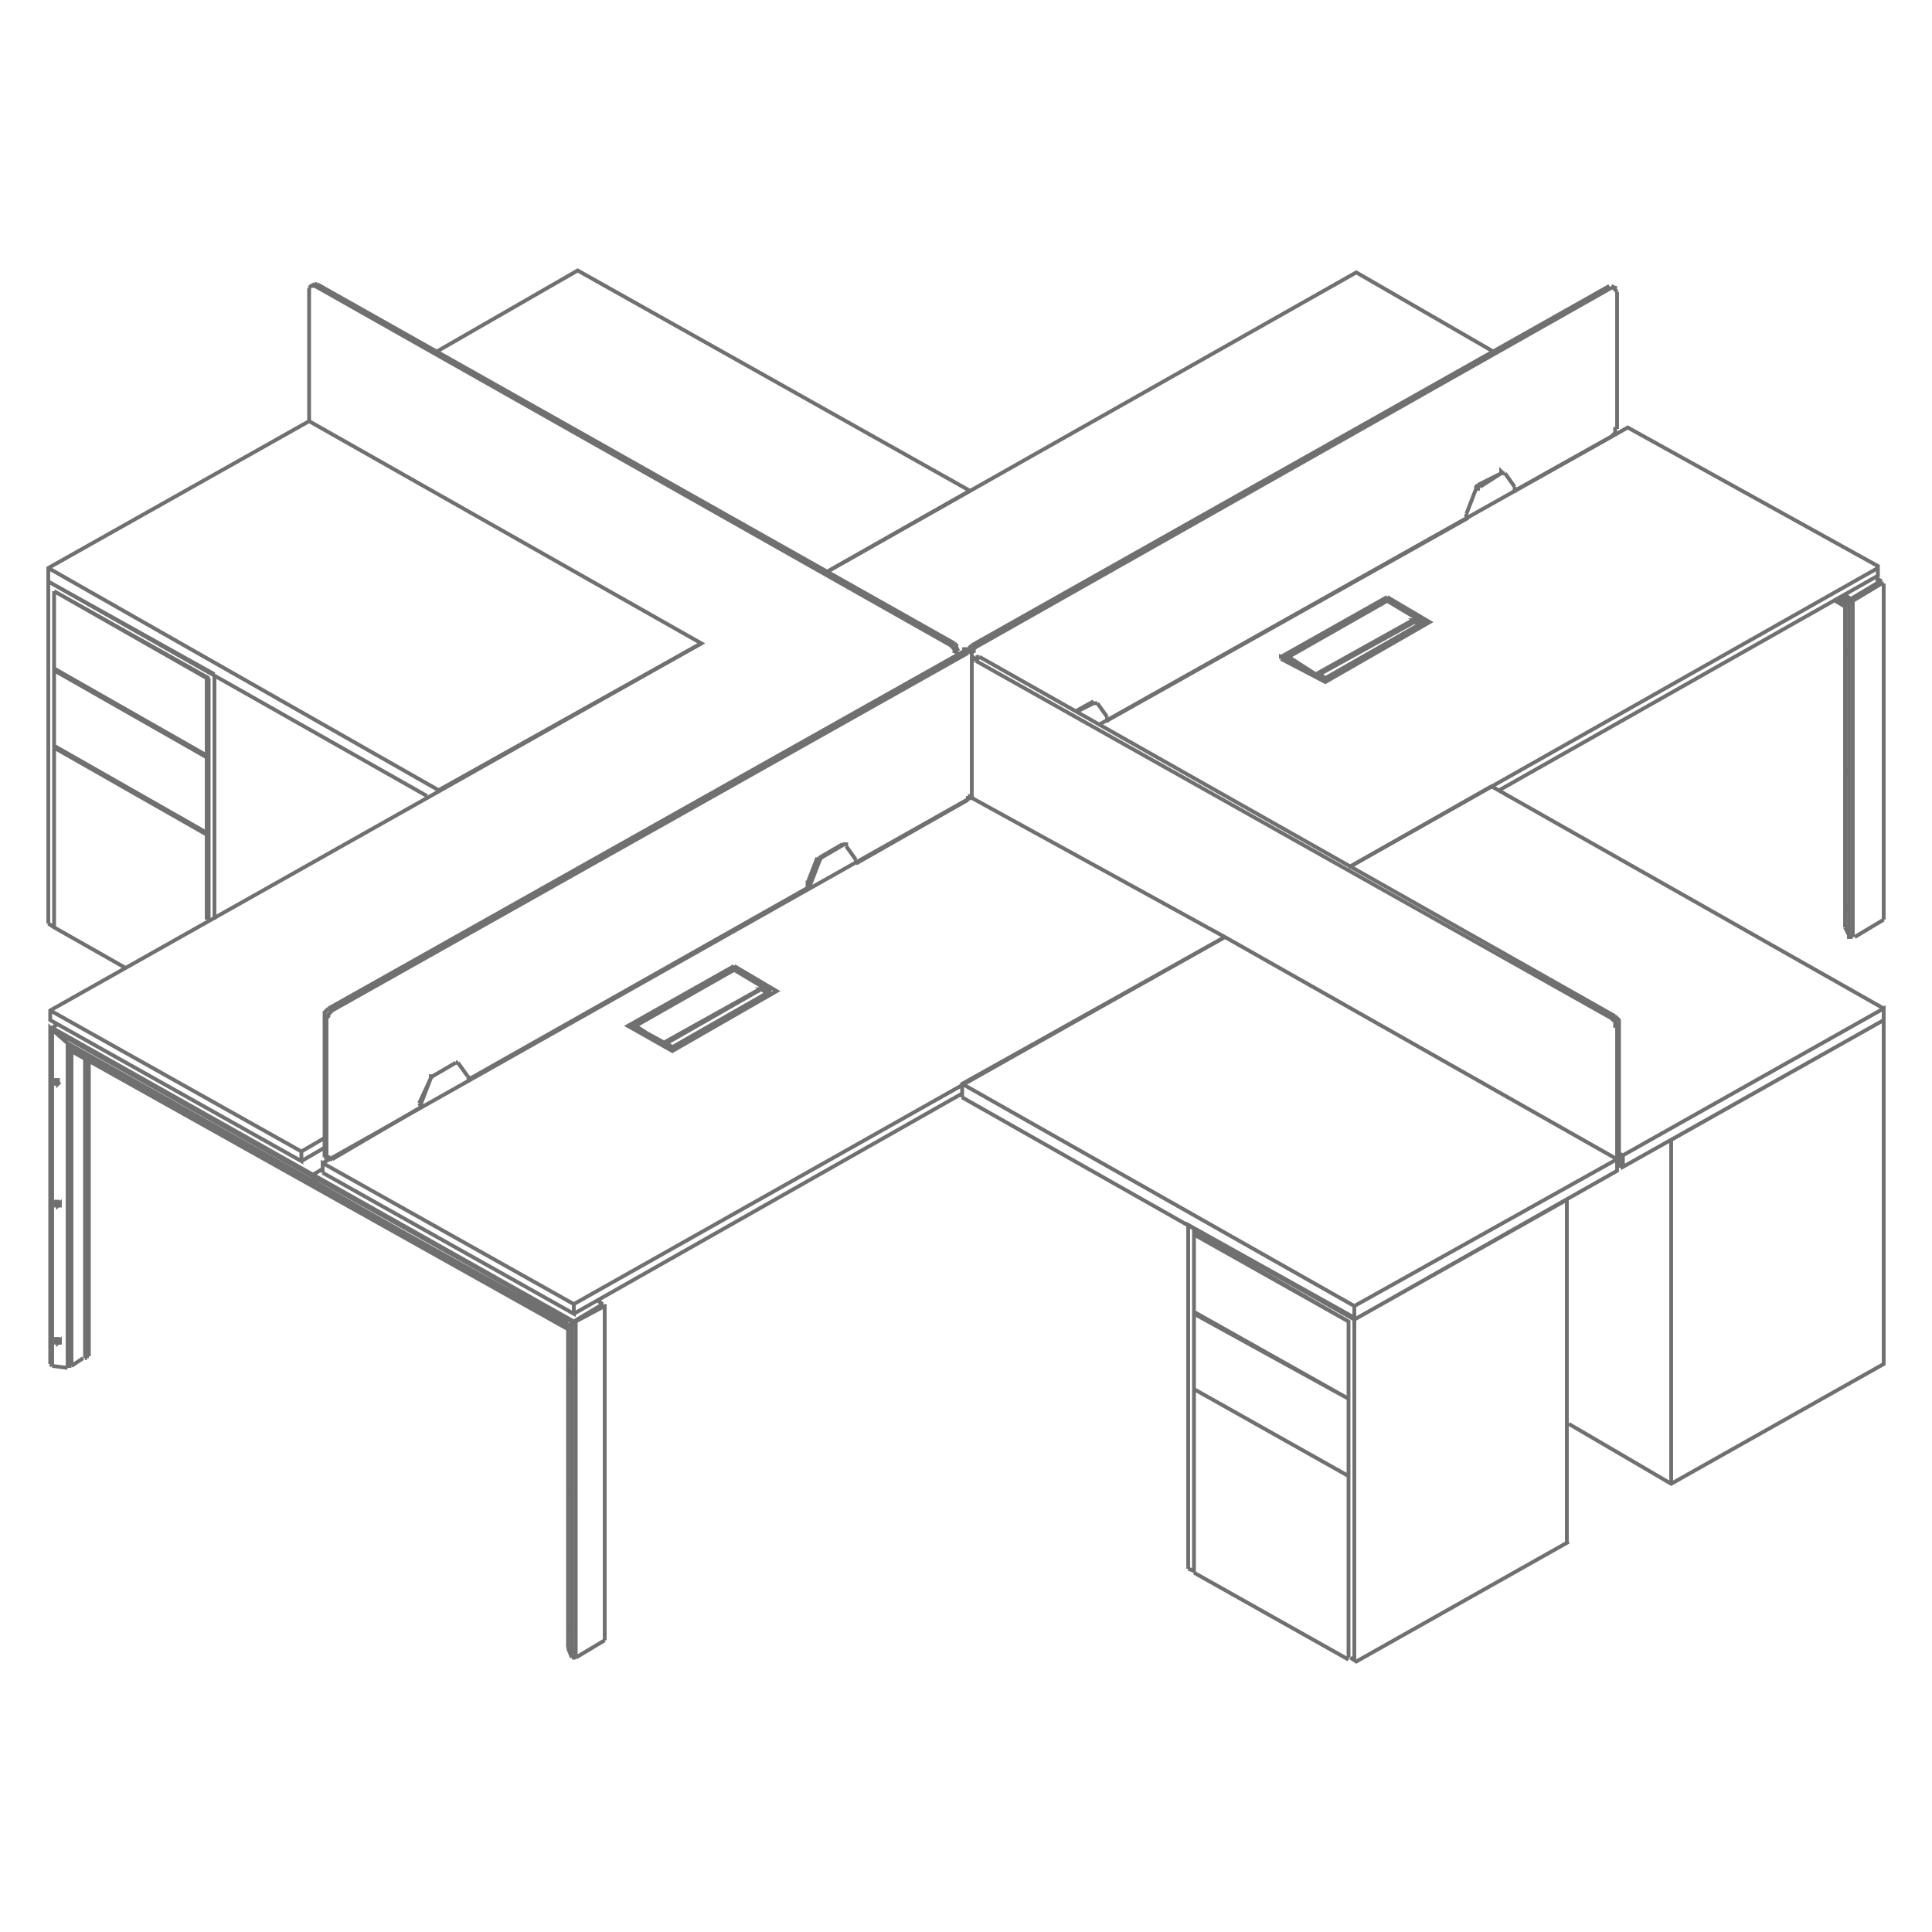 <?xml version="1.0" encoding="utf-8"?>
<!-- Generator: Adobe Illustrator 22.0.1, SVG Export Plug-In . SVG Version: 6.00 Build 0)  -->
<svg version="1.1" id="Layer_1" xmlns="http://www.w3.org/2000/svg" xmlns:xlink="http://www.w3.org/1999/xlink" x="0px" y="0px"
	 viewBox="0 0 100 100" style="enable-background:new 0 0 100 100;" xml:space="preserve">
<style type="text/css">
	.st0{fill:none;stroke:#707070;stroke-width:0.197;stroke-miterlimit:10;}
</style>
<g>
	<path class="st0" d="M23.6,55L23.6,55h0.1 M24.2,55.7l0.1,0.1l-0.1,0.1 M22.4,55.7h-0.1v0.1 M21.8,57.1h-0.1 M21.9,57.3h-0.1v-0.1
		v-0.1 M21.7,57.1L21.7,57.1L21.7,57.1l0.1,0.2 M39.4,51.2l0.3,0.2l-4.9,2.8L34.5,54L39.4,51.2z M32.9,53.1l5.1-2.9l1.5,0.9v0.1
		 M39.4,51.2l-5,2.8 M39.5,51.1L34.3,54l-1.4-0.9v0.1 M39.9,51.3l-5.1,2.9l-2-1.1l5.2-2.9 M40.2,51.3L40.2,51.3l-5.4,3.1l-2.3-1.3
		L38,50 M38,50l2.2,1.3l-5.4,3.1l-2.3-1.3 M39.9,51.3L38,50.2 M39.3,51.3h-0.1 M39.5,51.1l0.4,0.3 M39.7,51.4L39.7,51.4l-0.3-0.2
		h0.1 M39.7,51.4l-4.9,2.8L34.4,54 M68.3,34.9l4.9-2.7l0.3,0.1l-4.9,2.8L68.3,34.9L68.3,34.9 M66.7,34l5.1-2.9l1.5,0.9v0.1
		 M73.2,32.1l-5,2.8 M73.3,32l-5.2,2.9L66.7,34v0.1 M73.8,32.2l-5.2,3l-2-1.2l5.2-2.9 M71.8,30.9L66.3,34 M74,32.2L74,32.2l-5.4,3.1
		L66.3,34v0.1 M71.8,30.9l2.2,1.3l-5.4,3.1l-2.3-1.2 M73.8,32.2l-2-1.1 M73.1,32.2H73 M73.3,32l0.4,0.3 M73.5,32.3L73.5,32.3
		l-0.3-0.2h0.1 M73.2,32.2L73.2,32.2 M73.5,32.3l-4.9,2.8l-0.4-0.2 M15.6,59.6l1.2-0.7 M16.8,59.4l-1.2,0.7 M2.6,52.3l13,7.3v0.5
		l-13-7.3L2.6,52.3l33.7-19 M84.3,22.1L56.9,37.5 M69.8,44.9l27.4-15.5 M77.6,40.9l19.6-11.1v-0.5l-13-7.2 M50.4,41.2l-33.7,19
		 M16.7,60.7v-0.5l13,7.3 M16.7,60.7l13,7.3v-0.5l33.7-19 M49.8,56.6L29.7,68 M77.3,18.2l-7.1-4.1L42.8,29.6 M29.8,85.8l1.5-0.9
		 M31.2,67.5L31.2,67.5L31.2,67.5L31.2,67.5 M29.6,77.3L29.6,77.3 M29.6,84.4L29.6,84.4 M29.6,71L29.6,71l-0.1-0.1V71v0.1L29.6,71
		v0.2V71L29.6,71L29.6,71 M29.6,84.3L29.6,84.3l-0.1-0.1v0.1v0.1L29.6,84.3v0.2V84.3L29.6,84.3z M29.6,77.2L29.6,77.2l-0.1-0.1v0.1
		v0.1L29.6,77.2v0.2V77.2L29.6,77.2z M29.7,68.4L29.7,68.4h0.1 M29.4,85.3l0.2,0.5 M29.4,68.6L29.4,68.6v16.7 M29.4,85.3V68.6
		 M16.5,61.3l12.9,7.3v-0.1 M29.4,68.5l-13-7.2 M29.4,68.5L29.4,68.5 M31.3,67.5L31.3,67.5L31.3,67.5 M31.2,67.5L31.2,67.5
		 M31.2,67.5L31.2,67.5L31.2,67.5 M31.3,84.9V67.5 M31.2,67.5l-0.3-0.2 M31.3,67.6v17.3 M30.9,67.3l0.3,0.2 M31.3,67.6l-1.5,0.8
		 M31.2,67.5l-1.5,0.9 M29.7,68.4L29.7,68.4l-0.1,0.1 M29.7,68.4h0.1H29.7 M29.6,68.5l-0.2,0.1L29.6,68.5 M29.6,68.4h0.1 M29.6,85.8
		h0.1h0.1 M29.8,85.8V68.4 M29.6,68.5v17.3 M29.7,68.4l-13.5-7.6 M16.2,60.9l13.4,7.5 M16.4,61.3l-0.2-0.4 M16.5,61.3h-0.1
		 M16.2,60.8l0.5-0.3 M16.2,60.9h-0.1H16.2 M83.3,22.6L83.3,22.6 M95,31.1l0.5,0.3 M95,31.1l0.5,0.3 M29.4,68.8L3.5,54.3 M3.5,54.2
		l25.8,14.5 M3.7,70.7l0.6-0.4 M4.5,70.3V54.6 M4.5,70.3L4.5,70.3H4.4 M4.4,70.3V54.6 M3.7,54.3v16.4 M3.7,70.7H3.6 M3.6,70.7V54.3
		 M3.5,54.3h0.1 M3.6,70.7H3.5 M97.5,30.2h-0.1v-0.1 M97.5,47.6l-1.5,0.9 M95.7,40h-0.1v-0.1v-0.1h0.1V40L95.7,40z M95.7,47.1h-0.1
		V47v-0.1h0.1V47.1L95.7,47.1z M95.7,33.8h-0.1v-0.1v-0.1h0.1V33.8L95.7,33.8z M95.8,31.1L95.8,31.1L95.8,31.1L95.8,31.1h0.1
		 M95.7,48.4L95.5,48 M95.5,31.2L95.5,31.2V48 M95.5,31.3V48 M95.5,31.2L95.2,31 M95.2,31l0.3,0.2 M95.9,31.1h-0.1H95.9z M95.7,31.1
		h0.1 M95.8,31.1h-0.1 M95.8,31L95.8,31L95.8,31 M95.7,31.1l-0.2,0.1L95.7,31.1z M95.8,31L95.8,31l-0.1,0.1 M95.9,31.1l1.5-0.9
		 M95.8,31l1.5-0.9 M95.9,31.1v17.4 M95.9,48.5h-0.1h-0.1v-0.1 M95.7,48.4V31.1l-0.3-0.2 M95.5,30.8l0.3,0.2 M97.4,30.2h0.1
		 M97.4,30.2L97.4,30.2 M97.5,47.6V30.2 M97.4,30.1l-0.3-0.2 M97.5,47.6V30.2 M97.4,30.1L97.1,30 M4.6,70.2V54.7 M4.5,70.2V54.6
		 M4.5,70.2L4.5,70.2h0.1 M2.9,62.3L2.9,62.3L2.9,62.3L3,62.4l0.1-0.1 M2.9,69.4L2.9,69.4L2.9,69.4L3,69.5l0.1-0.1 M2.9,56L2.9,56
		L2.9,56L3,56.1L3.1,56 M3,56.1H2.9V56H2.8h0.1v-0.1H3L3,56.1L3.1,56L3,56.1z M3,69.5H2.9v-0.1H2.8h0.1v-0.1H3L3,69.5l0.1-0.1v0.1H3
		z M3,62.4H2.9v-0.1H2.8h0.1v-0.1H3L3,62.4l0.1-0.1v0.1H3z M2.6,53.2L2.6,53.2h0.1 M3.5,70.8l-0.8-0.1 M3.5,54L3.5,54L3.5,54v16.7
		 M3.5,70.8V54.1 M3.5,70.8L3.5,70.8L3.5,70.8 M3.5,54.1L3.5,54.1 M3.5,54L3.5,54l13,7.3 M3.5,54l12.9,7.3 M2.7,53.2L3,53 M3,53
		l-0.3,0.2 M2.6,53.3h0.1 M2.6,53.2h0.1 M2.6,53.2L2.6,53.2L2.6,53.2 M3.5,54l-0.8-0.7L3.5,54z M2.7,53.3L2.7,53.3H2.6v-0.1
		L2.7,53.3 M2.6,70.6V53.2 M2.7,70.7L2.7,70.7l-0.1-0.1 M16.2,60.9L2.7,53.3v17.4 M2.7,53.2l13.5,7.6 M16.2,60.8l0.5-0.3 M16.5,61.3
		h-0.1 M16.4,61.3l-0.2-0.4 M16.2,60.9h-0.1H16.2"/>
	<path class="st0" d="M81.2,73.7l5.3,3.1l11-6.2V52.8l-11,6.2v17.8 M61.5,81.2V63.4l8.6,4.8 M70.1,68.3l11-6.2v17.7 M70.1,68.3V86
		 M81.2,79.8l-11,6.2l-0.3-0.2 M61.5,81.2l0.3,0.1V63.8l8,4.6v17.4 M69.8,72.4v-4l-8-4.5 M61.8,67.9l8,4.5 M61.8,67.9v-4h0.1
		 M69.8,76.4v-4l-8-4.4 M61.8,71.9l8,4.5v-0.1 M61.8,71.9V68l0.1-0.1 M69.8,85.8v-9.4l-8-4.5 M61.8,81.4l8,4.5 M61.8,81.4V72h0.1
		 M2.5,47.8V30.1l8.6,4.8 M22.2,41.2L22.2,41.2 M11.1,35v12.6 M2.8,48l-0.3-0.2 M10.8,35.1v12.6 M2.8,47.9L2.8,47.9V30.6 M10.8,35.1
		l-8-4.5l7.9,4.5 M10.7,39.1v-4l0.1-0.1 M2.8,34.6l7.9,4.5l0.1-0.1 M2.8,34.6v-4 M2.8,34.7l7.9,4.5 M10.7,43.1v-4h0.1 M10.7,43.1
		l-7.9-4.5 M2.8,34.7L2.8,34.7v4l7.9,4.5h0.1 M10.7,47.6v-4.5h0.1 M6.5,50.1L2.8,48v-9.4 M42.8,29.6l7.4-4.2L29.9,14l-7.3,4.2
		 M2.5,29.4l20.2,11.5l13.6-7.6L16,21.8L2.5,29.4v0.7l19.6,11.1 M97.5,52.2L77.2,40.7l-7.4,4.2 M83.8,59.7l0.2,0.1 M84,60.4
		l-0.3-0.1 M84,59.8l13.5-7.6v0.6L84,60.4V59.8z M70.1,68.3L49.8,56.8 M49.8,56.1l20.3,11.5 M83.7,60L63.4,48.5l-13.6,7.6v0.7
		 M83.7,60.6l-13.6,7.7v-0.7L83.7,60V60.6z M16,14.9v6.9 M49.4,33.9L49.4,33.9 M49.6,33.7L49.6,33.7 M49.2,33.4L16.3,14.8
		 M16.4,14.7l33,18.6 M16.3,14.7l-0.2,0.1 M16,14.9L16,14.9l0.1-0.1h0.1h0.1 M16.4,14.7L16.4,14.7h-0.1 M16.3,14.8l0.1-0.1
		 M49.4,33.3l-0.2,0.1 M49.6,33.7L49.6,33.7l-0.1-0.2v-0.1l-0.1-0.1 M49.4,33.8l0.2-0.1 M49.2,33.4L49.2,33.4l0.1,0.1l0.1,0.1v0.1
		v0.1 M83.8,53v7.1 M50.7,34l32.9,18.6 M63.4,48.5l-13.1-7.2v-7 M83.4,52.7L50.5,34.2 M83.7,60.2v-7.1 M50.4,34.1l0.1-0.1
		 M83.7,60.3h0.1 M50.7,34h-0.1h-0.1 M50.5,34.2l0.2-0.2 M83.7,53.1l0.1-0.1 M83.6,52.6l-0.2,0.1 M83.8,53L83.8,53L83.8,53v-0.2
		l-0.1-0.1l-0.1-0.1 M50.3,34.3L50.3,34.3l0.1-0.2h0.1v0.1 M83.4,52.7l0.1,0.1h0.1v0.1V53v0.1h0.1 M83.8,60.1l-0.1,0.1 M83.8,60.3
		L83.8,60.3v-0.2 M83.7,22.2v-7.1 M78.4,25.4l5-2.8 M57.3,37.3L76,26.8 M50.3,33.9V41 M50.3,33.4l33-18.6 M83.4,14.9L50.5,33.5
		 M83.6,14.9l-0.2-0.1 M83.4,14.8L83.4,14.8L83.4,14.8 M83.4,14.9h0.1h0.1V15l0.1,0.1 M83.7,22.2h-0.1v0.1v0.1l-0.1,0.1l-0.1,0.1
		 M83.3,14.8L83.3,14.8 M50.5,33.5l-0.2-0.1 M50.3,33.9L50.3,33.9v-0.2h0.1v-0.1l0.1-0.1 M50.3,33.4L50.3,33.4l-0.1,0.1v0.1h-0.1
		v0.1 M16.8,59.7v-7.1 M50.3,34.2v-0.3 M44.3,44.7l5.8-3.3 M24.2,55.9l17.7-10 M17.2,60l4.6-2.7 M16.9,52.7v7.1 M17,52.2l32.9-18.5
		 M50.1,33.8L17.2,52.3 M50.2,33.7l-0.1-0.1 M17,60l-0.2-0.1 M50.1,33.6H50h-0.1v0.1 M16.9,59.8l-0.1-0.1 M16.8,59.7L16.8,59.7v0.2
		 M50.1,33.8L50.1,33.8l0.1-0.1l0.1,0.1v0.1 M50.3,41L50.3,41v0.2h-0.1v0.1h-0.1v0.1 M17.2,60h-0.1H17v-0.1h-0.1v-0.1 M49.9,33.7
		l0.2,0.1 M17.2,52.3L17,52.2 M16.9,52.7L16.9,52.7l0.1-0.1v-0.1l0.1-0.1l0.1-0.1 M16.8,52.6l0.1,0.1 M17,52.2l-0.1,0.1l-0.1,0.1
		v0.1v0.1 M76.4,25.3l-0.5,1.3 M77.7,24.5l-1.1,0.7 M78.4,25.2l-0.5-0.7 M76.5,25.1l1.2-0.6 M75.9,26.6l0.5-1.3 M76,26.8h-0.1
		 M76.4,25.3h0.1v-0.1h0.1 M76.6,25.2l-0.1-0.1 M77.7,24.5h0.1h0.1 M78.4,25.2L78.4,25.2v0.2h-0.1 M77.8,24.5L77.8,24.5l-0.1-0.1
		v0.1 M76.5,25.1L76.5,25.1l-0.1,0.1v0.1 M76,26.8L76,26.8h-0.1v-0.1v-0.1v0.1v0.1 M56.7,36.4L56.7,36.4 M56.6,36.4h0.1v-0.1v0.1
		h0.1 M56.6,36.4L56.6,36.4 M57.3,37.1L57.3,37.1L57.3,37.1v0.2h-0.1 M56.7,36.4L56.7,36.4h-0.1 M56.6,36.4l-0.8,0.4 M57.3,37.1
		l-0.5-0.7 M55.7,36.8l0.9-0.5 M42.4,44.6l-0.5,1.3 M43.7,43.7l-1.2,0.7 M44.3,44.5l-0.5-0.7 M42.4,44.4l1.2-0.7 M41.8,45.7l0.5-1.3
		 M43.8,43.7h-0.1 M41.9,45.9h-0.1 M42.4,44.6L42.4,44.6l0.1-0.2 M42.3,44.5l0.1,0.1 M42.5,44.4h-0.1 M43.7,43.7L43.7,43.7h0.1v0.1
		 M43.6,43.7h0.1 M44.3,44.5L44.3,44.5L44.3,44.5v0.2 M43.7,43.7L43.7,43.7h-0.1 M42.4,44.4L42.4,44.4l-0.1,0.1 M41.9,45.8l-0.1-0.1
		 M41.9,45.9L41.9,45.9h-0.1v-0.1L41.9,45.9 M41.8,45.7L41.8,45.7v0.2 M22.3,55.8l-0.5,1.3 M23.6,55l-1.2,0.7 M24.2,55.7L23.7,55
		 M22.4,55.7l1.2-0.7 M21.7,57.1l0.6-1.3 M23.7,55h-0.1 M22.3,55.8L22.3,55.8l0.1-0.1"/>
</g>
</svg>
